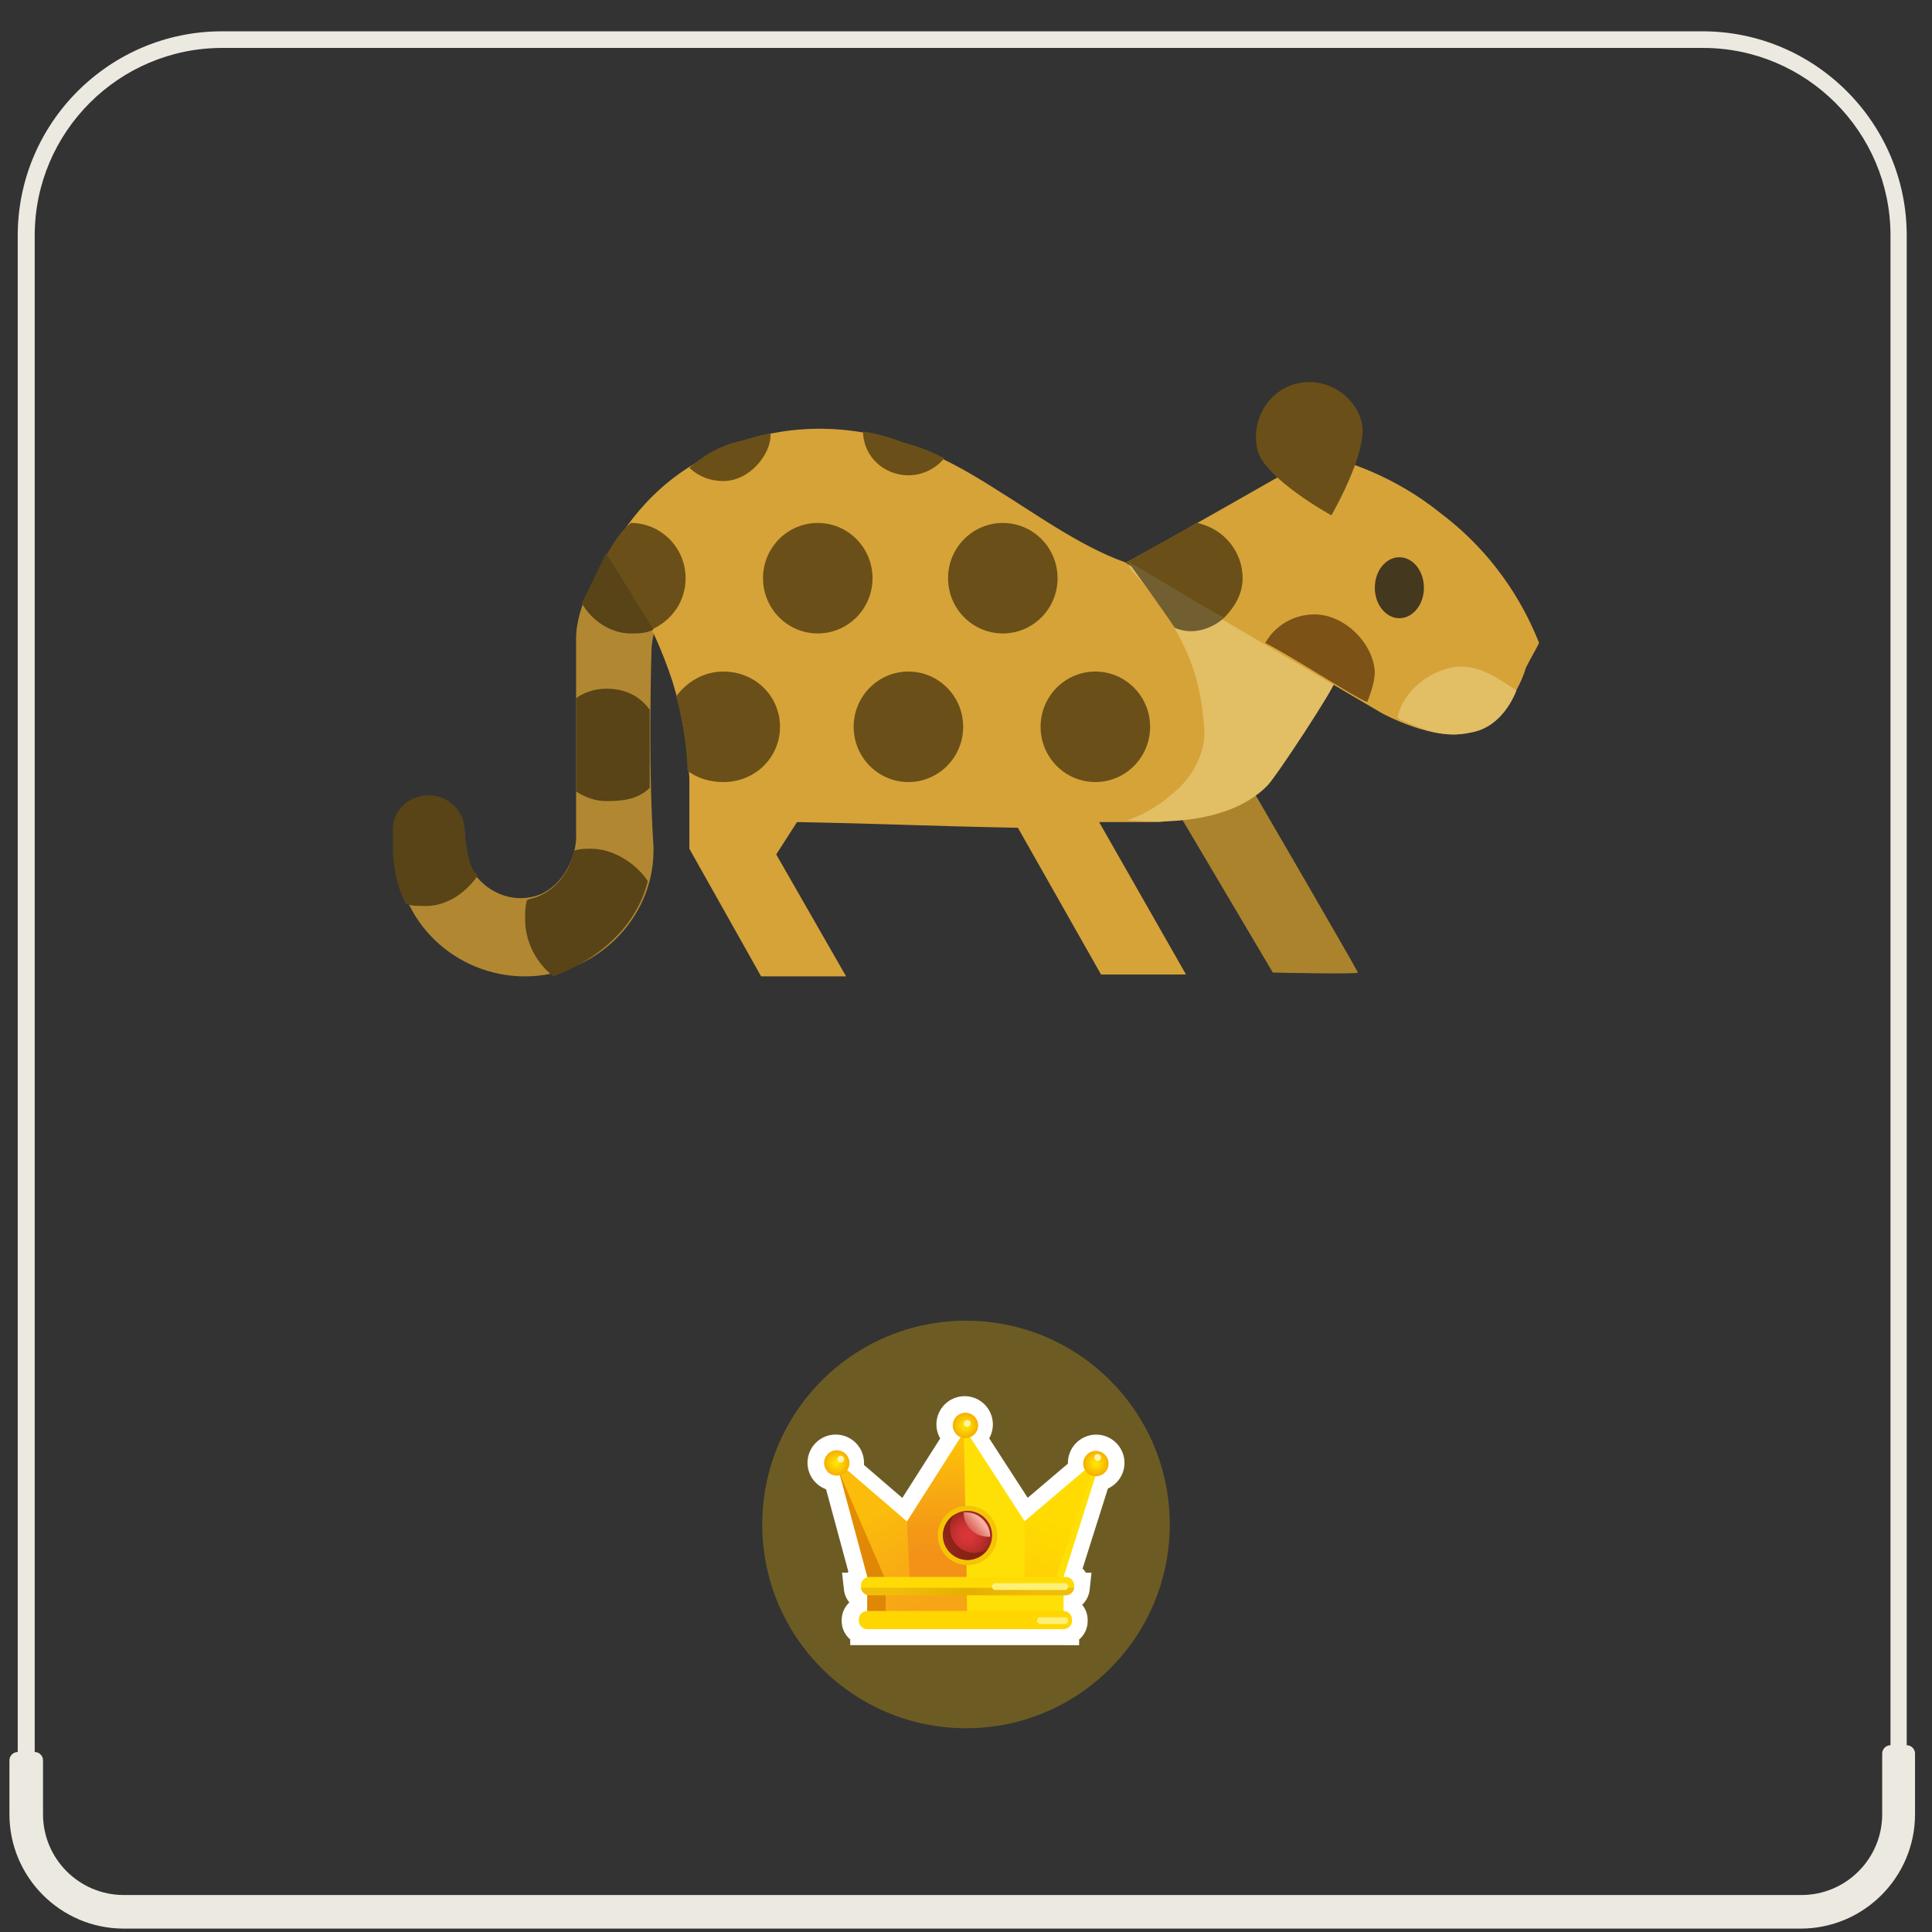 <svg width="512" height="512" viewBox="0 0 512 512" fill="none" xmlns="http://www.w3.org/2000/svg" xmlns:xlink="http://www.w3.org/1999/xlink">
<rect x="0" y="0" width="512" height="512" fill="#333333" stroke="none"/>
<path class="st0" d="M32.8,511.1h444.4c16.7,0,30.3-13.6,30.3-30.3v-16.1c0-1.2-1-2.2-2.2-2.2l0,0V62.4c0-29.8-24.3-54.1-54.1-54.1
	H58.8C29,8.3,4.7,32.6,4.7,62.4v401.9h0c-1.2,0-2.2,1-2.2,2.2v14.3C2.5,497.5,16.1,511.1,32.8,511.1z M9.2,464.3V62.4
	c0-27.4,22.3-49.7,49.7-49.7h392.4c27.4,0,49.7,22.3,49.7,49.7v400.1l0,0c-1.2,0-2.2,1-2.2,2.2v16.1c0,11.8-9.6,21.4-21.4,21.4H32.8
	c-11.8,0-21.4-9.6-21.4-21.4v-14.3C11.4,465.3,10.4,464.3,9.2,464.3L9.2,464.3z" fill="rgb(235.63, 232.25, 224.97)"/>
<g transform="translate(76, 0)">
<path d="M236.797 216.339L261.317 257.74C261.317 257.74 283.835 258.245 283.835 257.74C283.835 257.235 255.312 208.261 255.312 208.261L236.797 216.339Z" fill="#AB832C"/>
<path d="M85.172 147.675C83.17 150.704 76.665 159.792 76.665 169.385C76.665 186.551 76.665 203.212 76.665 220.379C77.165 226.942 73.162 234.515 67.157 237.04C60.652 239.564 53.646 237.04 49.643 231.486C47.641 228.457 47.141 221.388 47.141 220.883C47.141 216.339 43.137 212.3 38.133 212.3C33.129 212.3 29.126 216.339 29.126 220.883C29.126 221.388 29.126 224.418 29.126 225.427C29.126 244.108 44.639 258.75 63.154 258.75C81.669 258.75 97.182 243.603 97.182 225.427C97.182 224.922 97.182 224.922 97.182 224.418C95.681 201.698 96.681 171.404 96.681 171.404C97.182 166.861 98.183 164.841 99.684 164.336C94.179 158.277 89.676 153.229 85.172 147.675Z" fill="#B18831"/>
<path d="M244.303 194.63C245.304 183.522 243.803 173.929 242.301 167.366C239.799 161.812 235.796 155.249 228.29 151.209C226.288 150.2 224.787 149.695 224.287 149.695C212.277 146.161 198.265 136.063 189.258 130.509C179.75 124.45 165.238 115.363 146.723 113.848C128.207 112.333 115.197 118.897 112.695 120.411C95.681 128.49 87.674 142.626 85.172 147.675C90.176 154.239 97.182 165.346 102.186 180.493C104.688 188.571 106.189 197.659 106.69 206.242C106.69 210.281 106.69 213.815 106.69 217.855C106.69 217.855 106.69 217.855 106.69 218.359C106.69 219.874 106.69 221.894 106.69 223.408C106.69 223.913 106.69 224.418 106.69 224.923L125.705 258.75H148.224L129.709 226.438L135.213 217.855C160.734 218.359 168.24 218.864 193.761 219.369L215.78 258.246H238.298L215.279 217.855H230.792C235.796 217.855 240.3 214.32 241.301 209.776C242.802 205.232 243.803 200.184 244.303 194.63Z" fill="#D6A338"/>
<path d="M84.671 147.17C86.673 143.636 88.675 140.606 91.177 138.587C99.183 138.587 105.689 145.15 105.689 153.229C105.689 159.287 102.186 164.336 96.681 166.861" fill="#6A5018"/>
<path d="M97.182 166.86C95.18 167.87 93.178 167.87 91.177 167.87C85.672 167.87 80.668 164.336 78.166 159.792C80.168 156.258 82.169 151.209 84.671 146.665" fill="#584416"/>
<path d="M225.788 153.228C234.795 164.336 241.301 174.434 242.802 189.58C243.302 193.619 243.302 195.639 242.802 197.658C241.301 204.222 237.297 208.261 234.795 210.281C230.291 214.32 225.788 216.339 222.785 217.349C228.29 217.854 248.807 219.368 259.816 208.261C262.318 205.737 277.831 182.007 277.831 180.492C277.831 177.968 275.829 176.453 273.827 174.938C269.824 171.909 265.821 169.385 262.318 166.355C251.809 158.782 252.31 158.277 243.302 154.238C239.299 152.219 233.794 150.199 225.287 148.684C224.787 148.684 224.287 149.189 223.786 149.189C222.285 149.189 223.786 151.209 225.788 153.228Z" fill="#E2BE65"/>
<path d="M222.285 149.189C239.799 139.596 256.313 130.003 273.327 120.41C280.333 121.925 293.343 125.964 305.854 136.062C321.867 148.179 328.873 162.821 331.875 170.394C330.874 172.414 329.373 174.938 328.372 176.957C327.872 178.977 323.368 191.599 312.859 194.124C304.352 196.648 290.341 189.075 290.341 189.075C290.341 189.075 242.301 160.801 222.285 149.189Z" fill="#D6A338"/>
<path d="M84.671 182.511C81.669 182.511 78.667 183.521 76.665 185.035C76.665 193.114 76.665 201.697 76.665 209.775C79.167 211.29 81.669 212.299 84.671 212.299C89.175 212.299 93.178 211.794 96.181 208.765C96.181 201.697 96.181 193.114 96.181 188.065C93.178 184.026 89.175 182.511 84.671 182.511Z" fill="#584416"/>
<path d="M95.681 233.505C92.678 228.961 86.673 224.922 80.668 224.922C79.167 224.922 77.666 224.922 76.165 225.427C75.164 230.476 71.661 235.525 66.657 237.544C65.656 238.049 64.655 238.049 63.654 238.554C63.154 240.068 63.154 242.088 63.154 243.603C63.154 249.661 66.156 255.215 70.66 258.749C82.67 254.205 92.678 245.622 95.681 233.505Z" fill="#584416"/>
<path d="M50.644 231.991C50.143 231.486 50.143 231.486 49.643 230.981C47.641 227.952 47.141 220.378 47.141 219.874C47.141 215.33 43.137 210.786 37.633 210.786C32.128 210.786 28.125 214.825 28.125 219.874C28.125 220.378 28.125 223.408 28.125 224.418C28.125 229.466 29.126 235.02 31.628 239.564C33.129 240.069 34.13 240.069 35.631 240.069C41.636 240.574 47.141 237.04 50.644 231.991Z" fill="#584416"/>
<path d="M140.718 167.87C148.732 167.87 155.229 161.315 155.229 153.229C155.229 145.142 148.732 138.587 140.718 138.587C132.703 138.587 126.206 145.142 126.206 153.229C126.206 161.315 132.703 167.87 140.718 167.87Z" fill="#6A5018"/>
<path d="M189.758 167.87C197.773 167.87 204.27 161.315 204.27 153.229C204.27 145.142 197.773 138.587 189.758 138.587C181.743 138.587 175.246 145.142 175.246 153.229C175.246 161.315 181.743 167.87 189.758 167.87Z" fill="#6A5018"/>
<path d="M214.278 207.251C222.293 207.251 228.79 200.696 228.79 192.609C228.79 184.523 222.293 177.968 214.278 177.968C206.264 177.968 199.766 184.523 199.766 192.609C199.766 200.696 206.264 207.251 214.278 207.251Z" fill="#6A5018"/>
<path d="M164.738 207.251C172.752 207.251 179.249 200.696 179.249 192.609C179.249 184.523 172.752 177.968 164.738 177.968C156.723 177.968 150.226 184.523 150.226 192.609C150.226 200.696 156.723 207.251 164.738 207.251Z" fill="#6A5018"/>
<path d="M325.87 183.016C321.366 179.987 315.361 175.443 308.356 176.958C301.85 178.472 295.845 183.521 294.344 190.085L294.845 190.59C301.35 193.619 307.355 195.638 313.86 194.124C319.865 193.114 323.868 188.065 325.87 183.016C326.37 183.016 325.87 183.016 325.87 183.016Z" fill="#E2BE65"/>
<path d="M272.326 162.822C266.821 162.822 261.817 165.851 259.315 170.395C266.321 173.929 283.335 185.037 286.338 186.046C287.338 183.522 288.339 180.493 288.339 177.968C287.839 170.395 280.333 162.822 272.326 162.822Z" fill="#7C5216"/>
<path d="M106.189 204.222C108.691 206.241 112.194 207.251 115.697 207.251C124.204 207.251 130.709 200.687 130.709 192.609C130.709 184.531 124.204 177.968 115.697 177.968C110.693 177.968 106.189 180.492 103.187 184.531C105.188 191.095 106.189 200.183 106.189 204.222Z" fill="#6A5018"/>
<path d="M128.207 114.857V115.362C128.207 120.411 122.703 127.479 115.697 127.479C110.693 127.479 107.691 124.955 106.69 123.945C109.692 121.421 113.195 118.896 118.199 117.382C122.202 116.372 125.205 115.362 128.207 114.857Z" fill="#6A5018"/>
<path d="M174.245 121.42C172.244 123.944 168.741 125.964 164.738 125.964C158.232 125.964 152.728 120.915 152.728 114.351C156.231 114.856 159.733 115.866 163.737 117.381C167.74 118.39 171.243 119.905 174.245 121.42Z" fill="#6A5018"/>
<path d="M222.285 149.19C222.285 149.19 240.3 139.092 241.301 138.587C248.306 140.102 253.31 146.16 253.31 153.229C253.31 157.268 251.309 160.802 248.306 163.831" fill="#6A5018"/>
<path d="M248.306 163.831C244.803 166.86 239.799 168.375 235.296 166.355C231.292 160.297 222.785 148.684 222.785 148.684" fill="#715F31"/>
<path d="M294.845 163.831C298.437 163.831 301.35 160.214 301.35 155.753C301.35 151.292 298.437 147.675 294.845 147.675C291.252 147.675 288.339 151.292 288.339 155.753C288.339 160.214 291.252 163.831 294.845 163.831Z" fill="#44381F"/>
<path d="M257.314 119.401C255.312 111.828 259.816 103.749 267.322 101.73C274.828 99.71 282.835 104.254 284.836 111.828C286.838 119.401 276.83 136.567 276.83 136.567C276.83 136.567 259.315 126.974 257.314 119.401Z" fill="#6A5018"/>
</g>
<path d="M310 404C310 433.823 285.823 458 256 458C226.177 458 202 433.823 202 404C202 374.177 226.177 350 256 350C285.823 350 310 374.177 310 404Z" fill="#F1BC00" fill-opacity="0.3"/>
<path d="M281.879 435.984H225.316V434.476C223.938 433.296 223.053 431.56 223.053 429.61V429.315C223.053 427.48 223.84 425.825 225.086 424.661C224.316 423.727 223.807 422.564 223.66 421.319L223.151 416.764H224.643C224.693 416.682 224.758 416.583 224.824 416.501L218.92 394.676C216.05 393.628 214 390.875 214 387.647C214 383.518 217.362 380.175 221.478 380.175C225.611 380.175 228.973 383.534 228.973 387.647C228.973 387.844 228.973 388.024 228.957 388.22L239.125 396.97L249.161 381.208C248.522 380.093 248.161 378.815 248.161 377.472C248.161 373.343 251.523 370 255.639 370C259.772 370 263.118 373.359 263.118 377.472C263.118 378.799 262.773 380.077 262.15 381.175L272.351 396.937L283.011 387.876C283.011 387.811 283.011 387.729 283.011 387.663C283.011 383.534 286.373 380.192 290.505 380.192C294.638 380.192 298 383.551 298 387.663C298 390.695 296.196 393.3 293.605 394.48C291.374 401.542 289.128 408.62 286.897 415.682C287.225 416.01 287.537 416.37 287.783 416.78H289.259L288.767 421.335C288.586 422.908 287.865 424.285 286.783 425.284C287.701 426.382 288.242 427.791 288.242 429.331V429.626C288.242 431.576 287.357 433.313 285.979 434.493V436L281.879 435.984ZM233.516 427.791H277.779V422.023H276.287L277.976 416.698C279.96 410.423 281.945 404.147 283.929 397.855L270.563 409.226L255.672 386.221L240.945 409.341L228.481 398.609L233.516 417.255V427.791V427.791Z" fill="white"/>
<path d="M289.046 388.433L271.547 403.164L255.853 378.93L240.371 403.245L223.168 388.433L222.315 389.121C224.824 398.674 227.317 408.21 229.826 417.763C229.826 422.416 229.826 427.07 229.826 431.723H281.863C281.863 427.119 281.863 422.498 281.863 417.894C284.897 408.309 287.931 398.707 290.965 389.121L289.046 388.433Z" fill="#FFE006"/>
<path d="M221.151 386.681L226.76 402.984L232.09 417.288L232.844 429.332C240.667 429.086 248.506 428.84 256.329 428.594C256.148 418.747 255.968 408.899 255.804 399.052C250.654 400.461 245.521 401.853 240.371 403.263L223.168 388.434L221.151 386.681Z" fill="url(#paint0_linear_566_15316)"/>
<path d="M222.315 389.99L234.697 418.73V429.839H230.498H229.826V417.763L222.315 389.99Z" fill="url(#paint1_linear_566_15316)"/>
<path d="M271.53 403.164V421.139H278.861L289.341 389.99L287.979 389.171L271.53 403.164Z" fill="url(#paint2_linear_566_15316)"/>
<path d="M256.163 419.533L255.442 379.586C255.573 379.356 255.704 379.143 255.835 378.914C250.67 387.025 245.52 395.119 240.354 403.23L241.158 419.517L256.163 419.533Z" fill="url(#paint3_linear_566_15316)"/>
<path d="M241.584 428.005L241.617 428.595H256.328L256.312 428.005H241.584Z" fill="url(#paint4_linear_566_15316)"/>
<path d="M281.847 431.74H229.843C228.596 431.74 227.58 430.724 227.58 429.479V429.184C227.58 427.939 228.596 426.923 229.843 426.923H281.83C283.077 426.923 284.093 427.939 284.093 429.184V429.479C284.11 430.724 283.093 431.74 281.847 431.74Z" fill="#FFD600"/>
<path d="M282.405 422.712H230.417C229.171 422.712 228.154 421.696 228.154 420.451V420.156C228.154 418.91 229.171 417.895 230.417 417.895H282.405C283.651 417.895 284.668 418.91 284.668 420.156V420.451C284.668 421.712 283.651 422.712 282.405 422.712Z" fill="#FFDB05"/>
<path d="M256.41 414.781C260.766 414.781 264.298 411.253 264.298 406.9C264.298 402.547 260.766 399.019 256.41 399.019C252.053 399.019 248.521 402.547 248.521 406.9C248.521 411.253 252.053 414.781 256.41 414.781Z" fill="url(#paint5_radial_566_15316)"/>
<path d="M256.41 413.404C260.005 413.404 262.92 410.492 262.92 406.899C262.92 403.307 260.005 400.395 256.41 400.395C252.814 400.395 249.899 403.307 249.899 406.899C249.899 410.492 252.814 413.404 256.41 413.404Z" fill="url(#paint6_radial_566_15316)"/>
<path d="M255.852 381.11C257.709 381.11 259.214 379.606 259.214 377.751C259.214 375.895 257.709 374.392 255.852 374.392C253.995 374.392 252.49 375.895 252.49 377.751C252.49 379.606 253.995 381.11 255.852 381.11Z" fill="url(#paint7_radial_566_15316)"/>
<path d="M221.757 391.055C223.614 391.055 225.119 389.551 225.119 387.696C225.119 385.841 223.614 384.337 221.757 384.337C219.901 384.337 218.396 385.841 218.396 387.696C218.396 389.551 219.901 391.055 221.757 391.055Z" fill="url(#paint8_radial_566_15316)"/>
<path d="M290.423 391.219C292.28 391.219 293.785 389.715 293.785 387.86C293.785 386.005 292.28 384.501 290.423 384.501C288.566 384.501 287.061 386.005 287.061 387.86C287.061 389.715 288.566 391.219 290.423 391.219Z" fill="url(#paint9_radial_566_15316)"/>
<path d="M222.807 387.582C223.305 387.582 223.709 387.178 223.709 386.68C223.709 386.183 223.305 385.779 222.807 385.779C222.309 385.779 221.905 386.183 221.905 386.68C221.905 387.178 222.309 387.582 222.807 387.582Z" fill="#FCF4AB"/>
<path d="M256.328 378.111C256.826 378.111 257.23 377.707 257.23 377.21C257.23 376.712 256.826 376.309 256.328 376.309C255.83 376.309 255.426 376.712 255.426 377.21C255.426 377.707 255.83 378.111 256.328 378.111Z" fill="#FCF4AB"/>
<path d="M290.883 387.139C291.381 387.139 291.785 386.736 291.785 386.238C291.785 385.74 291.381 385.337 290.883 385.337C290.385 385.337 289.981 385.74 289.981 386.238C289.981 386.736 290.385 387.139 290.883 387.139Z" fill="#FCF4AB"/>
<path d="M228.17 420.795C228.301 421.926 229.252 422.794 230.417 422.794H282.404C283.569 422.794 284.52 421.909 284.651 420.795H228.17Z" fill="url(#paint10_radial_566_15316)"/>
<path d="M282.256 421.351H263.724C263.282 421.351 262.921 420.991 262.921 420.548V420.352C262.921 419.909 263.282 419.549 263.724 419.549H282.256C282.699 419.549 283.06 419.909 283.06 420.352V420.548C283.06 420.991 282.699 421.351 282.256 421.351Z" fill="#FDF077"/>
<path d="M282.257 430.396H275.664C275.221 430.396 274.86 430.036 274.86 429.593V429.397C274.86 428.954 275.221 428.594 275.664 428.594H282.257C282.699 428.594 283.06 428.954 283.06 429.397V429.593C283.06 430.036 282.699 430.396 282.257 430.396Z" fill="#FDF077"/>
<path d="M258.263 411.537C254.671 411.537 251.752 408.62 251.752 405.032C251.752 403.705 252.146 402.476 252.834 401.443C251.063 402.607 249.882 404.606 249.882 406.883C249.882 410.472 252.801 413.388 256.393 413.388C258.656 413.388 260.657 412.225 261.821 410.472C260.788 411.143 259.575 411.537 258.263 411.537Z" fill="url(#paint11_linear_566_15316)"/>
<path d="M255.36 400.788C255.377 404.376 258.28 407.26 261.871 407.26C262.051 407.26 262.232 407.244 262.412 407.244C262.396 403.655 259.493 400.771 255.902 400.771C255.721 400.771 255.541 400.771 255.36 400.788Z" fill="url(#paint12_linear_566_15316)"/>
<defs>
<linearGradient id="paint0_linear_566_15316" x1="235.919" y1="399.302" x2="250.347" y2="424.908" gradientUnits="userSpaceOnUse">
<stop offset="0.007" stop-color="#FBBC0C"/>
<stop offset="0.042" stop-color="#FBBA0D"/>
<stop offset="0.608" stop-color="#F8AA14"/>
<stop offset="0.975" stop-color="#F7A416"/>
</linearGradient>
<linearGradient id="paint1_linear_566_15316" x1="228.815" y1="412.524" x2="225.345" y2="400.658" gradientUnits="userSpaceOnUse">
<stop offset="4.08718e-07" stop-color="#E08706"/>
<stop offset="0.089" stop-color="#E18806"/>
<stop offset="0.975" stop-color="#E38E01"/>
</linearGradient>
<linearGradient id="paint2_linear_566_15316" x1="278.521" y1="402.444" x2="272.996" y2="419.363" gradientUnits="userSpaceOnUse">
<stop offset="0.014" stop-color="#FFDB01"/>
<stop offset="0.997" stop-color="#FFD004"/>
</linearGradient>
<linearGradient id="paint3_linear_566_15316" x1="247.884" y1="382.825" x2="248.677" y2="412.403" gradientUnits="userSpaceOnUse">
<stop stop-color="#FDC207"/>
<stop offset="0.406" stop-color="#F8AA12"/>
<stop offset="0.762" stop-color="#F49916"/>
<stop offset="0.993" stop-color="#F39217"/>
</linearGradient>
<linearGradient id="paint4_linear_566_15316" x1="248.948" y1="427.894" x2="248.968" y2="428.609" gradientUnits="userSpaceOnUse">
<stop stop-color="#FDC207"/>
<stop offset="0.406" stop-color="#F8AA12"/>
<stop offset="0.762" stop-color="#F49916"/>
<stop offset="0.993" stop-color="#F39217"/>
</linearGradient>
<radialGradient id="paint5_radial_566_15316" cx="0" cy="0" r="1" gradientUnits="userSpaceOnUse" gradientTransform="translate(256.41 406.892) scale(7.883 7.876)">
<stop stop-color="#FFD000"/>
<stop offset="0.986" stop-color="#F3C404"/>
</radialGradient>
<radialGradient id="paint6_radial_566_15316" cx="0" cy="0" r="1" gradientUnits="userSpaceOnUse" gradientTransform="translate(256.41 406.891) scale(6.507 6.502)">
<stop offset="0.007" stop-color="#DC3639"/>
<stop offset="0.242" stop-color="#D63537"/>
<stop offset="0.528" stop-color="#C63130"/>
<stop offset="0.84" stop-color="#AB2A26"/>
<stop offset="0.989" stop-color="#9D2620"/>
</radialGradient>
<radialGradient id="paint7_radial_566_15316" cx="0" cy="0" r="1" gradientUnits="userSpaceOnUse" gradientTransform="translate(255.847 377.759) scale(3.359 3.356)">
<stop offset="0.163" stop-color="#FFE104"/>
<stop offset="0.615" stop-color="#F9C601"/>
<stop offset="1" stop-color="#F5AF00"/>
</radialGradient>
<radialGradient id="paint8_radial_566_15316" cx="0" cy="0" r="1" gradientUnits="userSpaceOnUse" gradientTransform="translate(221.754 387.699) scale(3.359 3.356)">
<stop offset="0.163" stop-color="#FFE104"/>
<stop offset="0.615" stop-color="#F9C601"/>
<stop offset="1" stop-color="#F5AF00"/>
</radialGradient>
<radialGradient id="paint9_radial_566_15316" cx="0" cy="0" r="1" gradientUnits="userSpaceOnUse" gradientTransform="translate(290.428 387.858) scale(3.359 3.356)">
<stop offset="0.163" stop-color="#FFE104"/>
<stop offset="0.615" stop-color="#F9C601"/>
<stop offset="1" stop-color="#F5AF00"/>
</radialGradient>
<radialGradient id="paint10_radial_566_15316" cx="0" cy="0" r="1" gradientUnits="userSpaceOnUse" gradientTransform="translate(256.41 421.802) scale(19.986 19.968)">
<stop stop-color="#E4B000"/>
<stop offset="0.314" stop-color="#E9B503"/>
<stop offset="0.982" stop-color="#EFBD0A"/>
</radialGradient>
<linearGradient id="paint11_linear_566_15316" x1="260.708" y1="404.801" x2="249.998" y2="410.062" gradientUnits="userSpaceOnUse">
<stop offset="0.01" stop-color="#842312"/>
<stop offset="0.557" stop-color="#862313"/>
<stop offset="0.754" stop-color="#8A2416"/>
<stop offset="0.894" stop-color="#93251B"/>
<stop offset="0.989" stop-color="#9D2620"/>
</linearGradient>
<linearGradient id="paint12_linear_566_15316" x1="259.987" y1="403.064" x2="254.672" y2="407.686" gradientUnits="userSpaceOnUse">
<stop offset="0.014" stop-color="#F6B0A2"/>
<stop offset="0.148" stop-color="#F4A99B" stop-opacity="0.875"/>
<stop offset="0.356" stop-color="#F09687" stop-opacity="0.681"/>
<stop offset="0.61" stop-color="#E97568" stop-opacity="0.444"/>
<stop offset="0.899" stop-color="#DF4343" stop-opacity="0.175"/>
<stop offset="0.98" stop-color="#DD343A" stop-opacity="0.1"/>
</linearGradient>
</defs>
</svg>